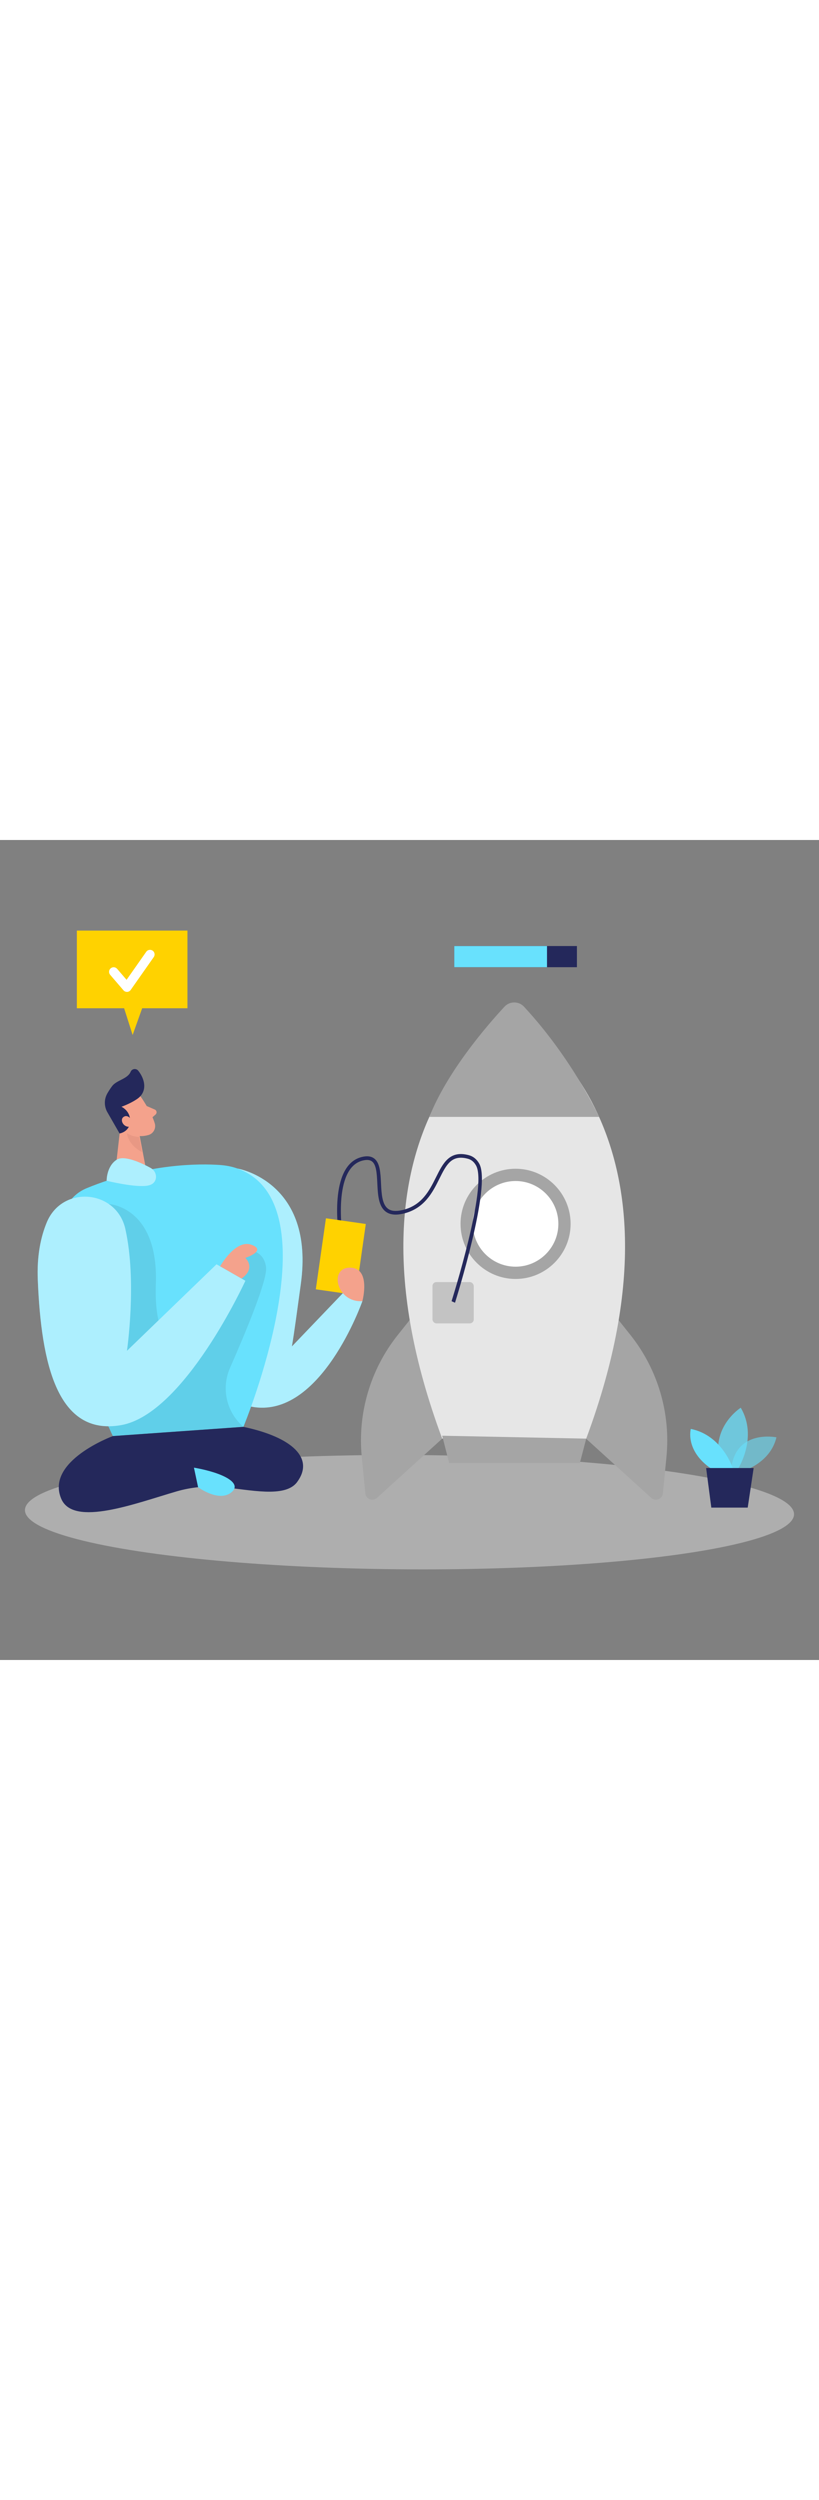 <svg id="_0288_startup_2" xmlns="http://www.w3.org/2000/svg" viewBox="0 0 500 500" data-imageid="startup-2-49" imageName="Startup 2" class="illustrations_image" style="width: 164px;"><rect x="0" y="0" width="500" height="500" fill="#808080" stroke="none"/><defs><style>.cls-1_startup-2-49{fill:none;opacity:.45;}.cls-2_startup-2-49,.cls-3_startup-2-49{fill:#fff;}.cls-4_startup-2-49{fill:#f4a28c;}.cls-5_startup-2-49,.cls-6_startup-2-49{fill:#a5a5a5;}.cls-7_startup-2-49{fill:#e6e6e6;}.cls-8_startup-2-49{fill:#ce8172;opacity:.31;}.cls-9_startup-2-49{opacity:.58;}.cls-9_startup-2-49,.cls-10_startup-2-49,.cls-11_startup-2-49{fill:#68e1fd;}.cls-6_startup-2-49{opacity:.55;}.cls-3_startup-2-49{opacity:.46;}.cls-12_startup-2-49{fill:#24285b;}.cls-13_startup-2-49{fill:#000001;opacity:.08;}.cls-10_startup-2-49{opacity:.73;}.cls-14_startup-2-49{fill:#ffd200;}</style></defs><g id="sd_startup-2-49" class="cls-1_startup-2-49"><ellipse class="cls-7_startup-2-49" cx="250" cy="409.88" rx="34.86" ry="234.77" transform="translate(-161.23 657.65) rotate(-89.69)"/></g><g id="rocket_startup-2-49"><path class="cls-5_startup-2-49" d="m258.61,282.06l-15.74,19.74c-16.74,20.99-24.63,47.68-22.01,74.39l2.18,22.22c.34,3.49,4.52,5.1,7.12,2.74l39.81-36.13-11.35-82.97Z"/><path class="cls-5_startup-2-49" d="m369.12,282.06l15.74,19.74c16.74,20.99,24.63,47.68,22.01,74.39l-2.18,22.22c-.34,3.49-4.52,5.1-7.12,2.74l-39.81-36.13,11.35-82.97Z"/><path class="cls-7_startup-2-49" d="m313.93,106.9s-116.3,63.82-43.97,258.12h87.93c72.33-194.3-43.97-258.12-43.97-258.12Z"/><polygon class="cls-5_startup-2-49" points="357.89 365.03 353.99 379.92 274.22 379.92 269.96 363.25 357.89 365.03"/><circle class="cls-2_startup-2-49" cx="314.76" cy="234.06" r="29.86"/><path class="cls-5_startup-2-49" d="m314.76,267.66c-18.52,0-33.6-15.07-33.6-33.6s15.07-33.6,33.6-33.6,33.6,15.07,33.6,33.6-15.07,33.6-33.6,33.6Zm0-59.72c-14.4,0-26.12,11.72-26.12,26.12s11.72,26.12,26.12,26.12,26.12-11.72,26.12-26.12-11.72-26.12-26.12-26.12Z"/><rect class="cls-6_startup-2-49" x="264.03" y="269.56" width="25.19" height="25.19" rx="2.39" ry="2.39"/><path class="cls-5_startup-2-49" d="m262.11,168.85h103.63s-15.97-35.05-45.84-67.21c-3.22-3.46-8.72-3.44-11.93.02-11.12,12-34.89,39.59-45.85,67.19Z"/></g><g id="person_startup-2-49"><path class="cls-11_startup-2-49 targetColor" d="m209.34,276.32l-31.14,32.5c1.58-9.25,3.16-21.57,5.44-37.97,8.71-62.72-38.67-70.52-38.67-70.52,0,0-22.26,131.1,4.56,133.9,1.91.2,3.66.36,5.29.48l-1.53,10.79c42.52,8.35,67.95-64.32,67.95-64.32l-11.9-4.86Z" style="fill: rgb(104, 225, 253);"/><path class="cls-3_startup-2-49" d="m209.34,276.32l-31.14,32.5c1.58-9.25,3.16-21.57,5.44-37.97,8.71-62.72-38.67-70.52-38.67-70.52,0,0-22.26,131.1,4.56,133.9,1.91.2,3.66.36,5.29.48l-1.53,10.79c42.52,8.35,67.95-64.32,67.95-64.32l-11.9-4.86Z"/><path class="cls-11_startup-2-49 targetColor" d="m144.98,200.33c-3.52-1.27-7.22-1.93-10.95-2.18-11.75-.8-43.86-1.14-81.12,14.17-47.05,19.34,15.98,151.14,15.98,151.14l79.73-5.63s56.39-135.89-3.64-157.5Z" style="fill: rgb(104, 225, 253);"/><path class="cls-13_startup-2-49" d="m66.39,221.95s30.34,1.53,28.76,48.53c-1.58,47,19.76,34.8,19.76,34.8l34.97-55.16s11.06-1.23,12.55,10.42c.96,7.52-12.4,39.56-22,61.34-5.5,12.47-2.17,27.07,8.17,35.95h0s-79.73,5.63-79.73,5.63l-2.74-5.98.25-135.54Z"/><path class="cls-4_startup-2-49" d="m85.71,156.2s6.59,9.21,8.79,16.63c.89,3.01-.86,6.22-3.89,7.07-3.75,1.05-9.14,1.38-13.27-3.13l-7.95-6.78s-4.83-4.43-1.68-11.63c3.15-7.2,14.27-7.97,18-2.16Z"/><polygon class="cls-4_startup-2-49" points="74.11 169.57 69.91 206.44 90.39 207.3 85.22 180.12 74.11 169.57"/><path class="cls-12_startup-2-49" d="m83.54,158.04c-1.65,1.1-4.78,2.94-9.39,4.63,0,0,5.56,2.44,5.28,8.91-.28,6.48-6.43,7.37-6.43,7.37l-7.25-12.61c-2.23-3.61-2.33-8.15-.21-11.83.86-1.5,1.87-3.08,2.97-4.52,2.75-3.58,9.45-4.3,11.24-8.65.79-1.91,3.34-2.27,4.64-.67,2.82,3.47,5.69,9.87,1.77,15-.72.94-1.63,1.7-2.61,2.35Z"/><path class="cls-4_startup-2-49" d="m80.3,170.67s-2.29-3.71-4.94-1.75c-2.65,1.96.64,7.34,4.77,5.57l.18-3.82Z"/><path class="cls-4_startup-2-49" d="m89.57,162.22l4.94,2.14c1.22.53,1.47,2.15.47,3.03l-3.31,2.91-2.1-8.08Z"/><path class="cls-8_startup-2-49" d="m84.94,181.01s-3.85.19-7.4-2.2c0,0,.29,6.85,9.17,11.51l-1.77-9.31Z"/><path class="cls-12_startup-2-49" d="m68.89,363.47s-41.37,15.19-31.48,38.28c7.42,17.31,45.46,2.7,70.37-4.54,8.91-2.59,18.21-3.49,27.45-2.66,17.09,1.54,38.78,6.88,46.13-3.01,10.82-14.55-2.91-27.39-32.74-33.7l-79.73,5.63Z"/><path class="cls-11_startup-2-49 targetColor" d="m76.55,237.28c-5.4-24.14-38.47-27-47.97-4.16-3.72,8.94-6.11,20.44-5.51,35.11,2.09,51.49,12.07,95.32,50.8,88.57,38.73-6.75,75.94-88.04,75.94-88.04l-17.63-10.04-54.68,52.77s6.21-42.21-.96-74.22Z" style="fill: rgb(104, 225, 253);"/><path class="cls-3_startup-2-49" d="m76.55,237.28c-5.4-24.14-38.47-27-47.97-4.16-3.72,8.94-6.11,20.44-5.51,35.11,2.09,51.49,12.07,95.32,50.8,88.57,38.73-6.75,75.94-88.04,75.94-88.04l-17.63-10.04-54.68,52.77s6.21-42.21-.96-74.22Z"/><path class="cls-4_startup-2-49" d="m134.39,259.95s9.33-16.66,19.1-13.14c9.78,3.52-3.73,8.03-3.73,8.03,0,0,6.86,6.04-2.27,12.57l-13.1-7.46Z"/><path class="cls-11_startup-2-49 targetColor" d="m118.4,382.71l2.54,11.94s12.23,9.04,19.93,3.43c7.71-5.6-4.05-12.14-22.47-15.37Z" style="fill: rgb(104, 225, 253);"/><path class="cls-11_startup-2-49 targetColor" d="m65.11,207.78s-.15-8.74,6.1-12.8c4.72-3.06,15.62,2.19,20.71,4.97,2.45,1.34,3.86,4.16,3.13,6.86-.46,1.69-1.73,3.29-4.67,3.89-7.36,1.51-25.27-2.91-25.27-2.91Z" style="fill: rgb(104, 225, 253);"/><path class="cls-3_startup-2-49" d="m65.11,207.78s-.15-8.74,6.1-12.8c4.72-3.06,15.62,2.19,20.71,4.97,2.45,1.34,3.86,4.16,3.13,6.86-.46,1.69-1.73,3.29-4.67,3.89-7.36,1.51-25.27-2.91-25.27-2.91Z"/><path class="cls-12_startup-2-49" d="m277.78,282.15l-2.1-.93c.1-.35,22.17-69.98,14.94-82.76-1.24-2.19-2.87-3.54-4.99-4.1-9.98-2.67-13.11,3.59-17.43,12.27-4.04,8.11-9.07,18.2-22.03,21.21-4.67,1.09-8.17.68-10.71-1.25-4.43-3.34-4.78-10.42-5.11-17.26-.29-5.82-.56-11.32-3.27-13.35-1.27-.96-3.09-1.13-5.57-.54-18.72,4.47-12.4,45.54-12.33,45.96l-2.22.35c-.28-1.78-6.7-43.54,14.03-48.49,3.16-.76,5.59-.45,7.44.93,3.56,2.67,3.86,8.68,4.17,15.04.31,6.32.63,12.86,4.22,15.57,1.98,1.5,4.88,1.78,8.85.85,11.93-2.77,16.5-11.94,20.53-20.03,4.25-8.53,8.26-16.59,20.02-13.43,2.69.72,4.83,2.46,6.36,5.17,7.68,13.6-14.37,83.33-14.79,84.8Z"/><rect class="cls-14_startup-2-49" x="195.78" y="232.17" width="24.58" height="43.75" transform="translate(38.01 -26.86) rotate(8.13)"/><path class="cls-4_startup-2-49" d="m221.25,281.18s5.46-20.37-7.6-20.42c-13.06-.05-8.16,21.54,7.6,20.42Z"/></g><g id="progress_startup-2-49"><rect class="cls-12_startup-2-49" x="277.31" y="64.66" width="74.9" height="12.9"/><rect class="cls-11_startup-2-49 targetColor" x="277.31" y="64.66" width="56.64" height="12.9" style="fill: rgb(104, 225, 253);"/></g><g id="plant_startup-2-49"><path class="cls-9_startup-2-49 targetColor" d="m452.75,385.09s17.42-4.68,21.28-20.86c0,0-26.94-5.56-27.83,22.27l6.55-1.4Z" style="fill: rgb(104, 225, 253);"/><path class="cls-10_startup-2-49 targetColor" d="m450.62,383.36s12.24-19.17,1.61-37.19c0,0-20.56,12.94-11.55,37.19h9.94Z" style="fill: rgb(104, 225, 253);"/><path class="cls-11_startup-2-49 targetColor" d="m447.49,383.36s-6.34-20.33-25.75-24.26c0,0-3.7,13.17,12.47,24.26h13.27Z" style="fill: rgb(104, 225, 253);"/><polygon class="cls-12_startup-2-49" points="460.11 382.95 456.48 407.08 434.26 407.08 431.09 382.95 460.11 382.95"/></g><g id="scheck_startup-2-49"><rect class="cls-14_startup-2-49" x="46.92" y="55.24" width="67.52" height="47.36"/><polygon class="cls-14_startup-2-49" points="89.3 95.61 80.97 118.89 73.54 95.61 89.3 95.61"/><path class="cls-2_startup-2-49" d="m77.5,92.62c-.81,0-1.59-.35-2.13-.98l-8.11-9.43c-1.01-1.17-.88-2.94.3-3.95,1.18-1.01,2.94-.87,3.95.3l5.76,6.7,12.01-17.1c.89-1.27,2.64-1.57,3.91-.68,1.27.89,1.57,2.64.68,3.91l-14.09,20.05c-.5.71-1.29,1.15-2.16,1.19-.05,0-.09,0-.14,0Z"/></g></svg>